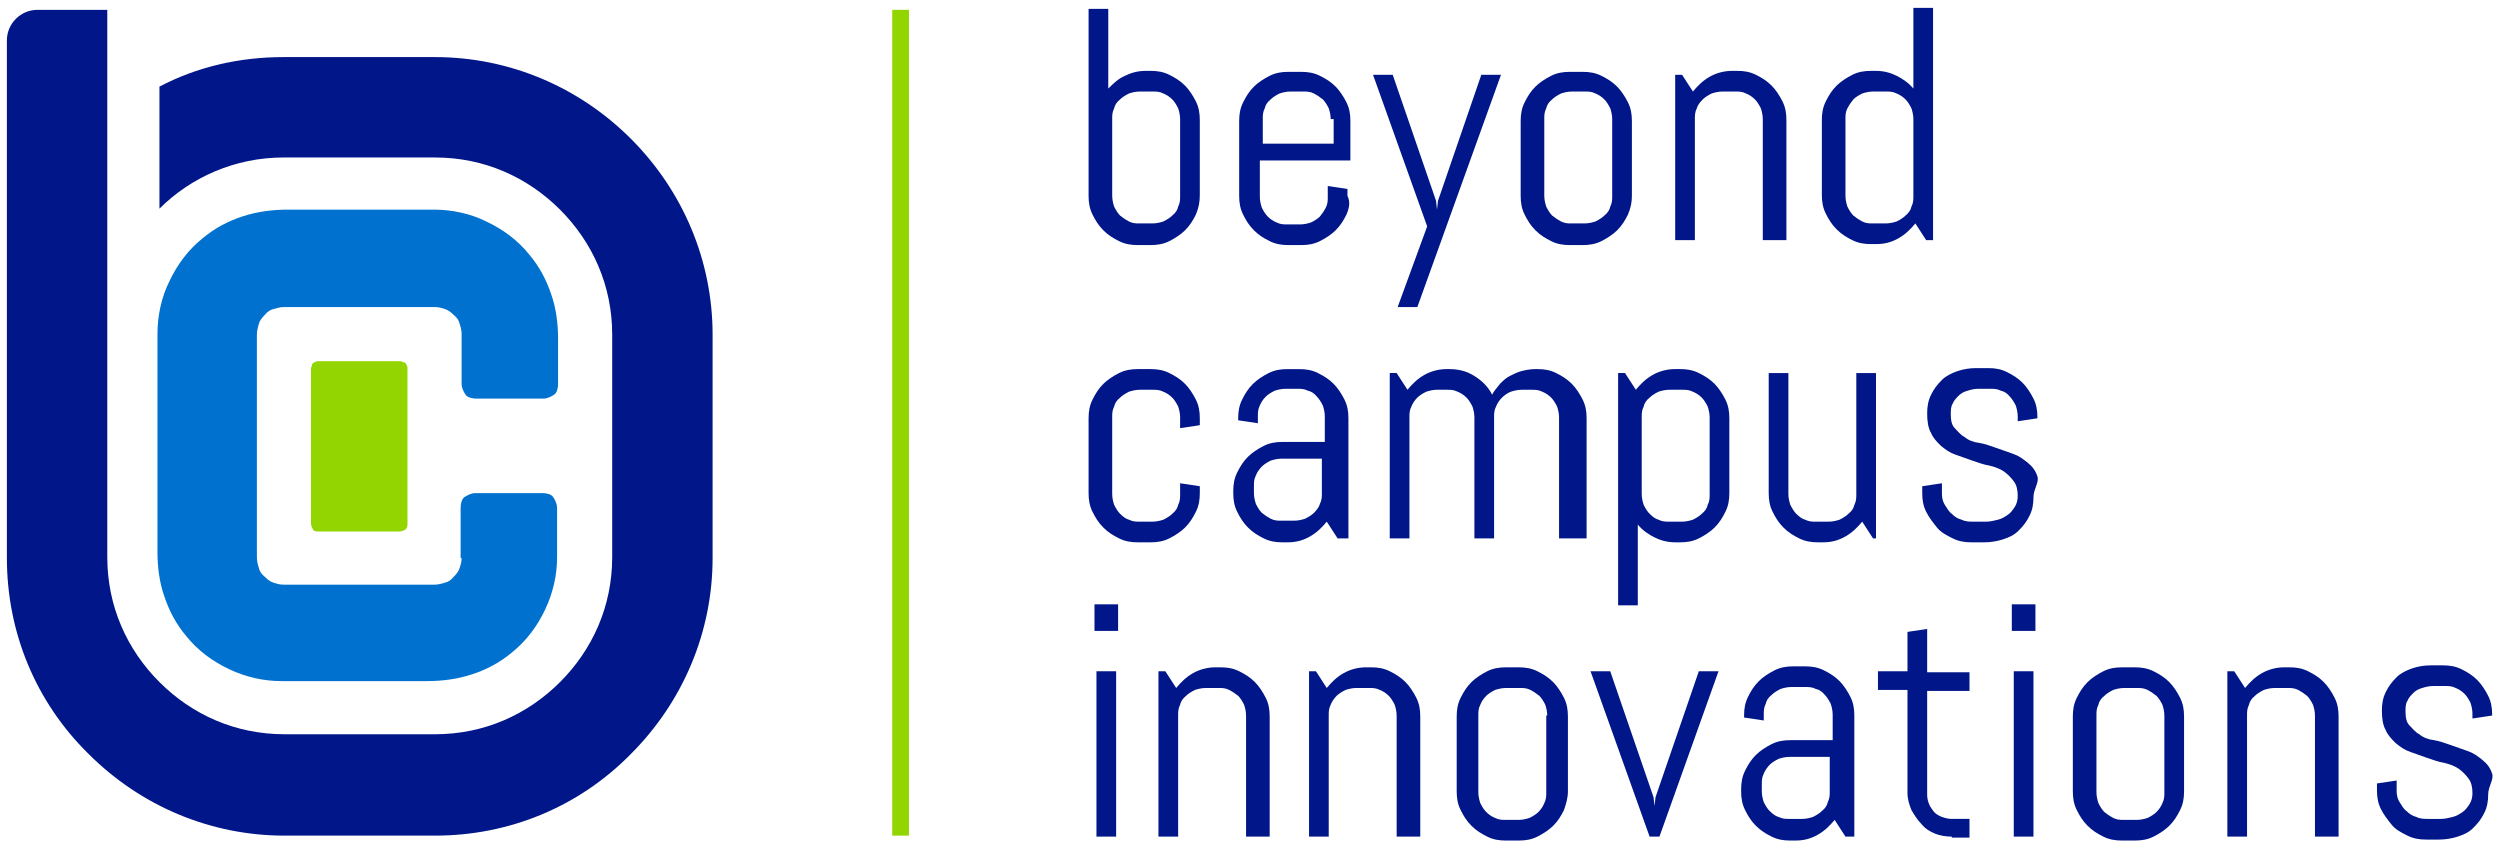 <svg version="1.2" xmlns="http://www.w3.org/2000/svg" viewBox="0 0 254 86" width="254" height="86">
	<title>BC_logo-svg</title>
	<style>
		.s0 { fill: #001689 } 
		.s1 { fill: #0071ce } 
		.s2 { fill: #93d500 } 
		.s3 { fill: none;stroke: #93d500;stroke-width: 1.7 } 
	</style>
	<g id="Layer">
		<path id="Layer" class="s0" d="m72.4 34v22.7c0 7.5-3 14.6-8.3 19.9-5.3 5.4-12.4 8.3-19.9 8.3h-15.3c-7.5 0-14.6-3-19.9-8.3-5.4-5.3-8.3-12.4-8.3-19.9v-21-1.7-27.8-2.1c0-1.7 1.4-3.1 3.1-3.1h7.1v33 11.4 11.2c0 5 2 9.4 5.3 12.7 3.3 3.3 7.7 5.3 12.7 5.3h6.1 9.2c5 0 9.4-2 12.7-5.3 3.3-3.3 5.3-7.7 5.3-12.7v-11.3-11.3c0-5-2-9.4-5.3-12.7-3.3-3.3-7.7-5.3-12.7-5.3h-9.2-6.2c-4.9 0-9.4 2-12.6 5.2v-12.4c3.8-2 8.1-3 12.6-3h15.4c7.5 0 14.6 3 19.9 8.3 5.3 5.3 8.3 12.4 8.3 19.9z"/>
	</g>
	<g id="Layer">
		<path id="Layer" class="s1" d="m46.8 56.7v-2.6-2.5c0-0.4 0.1-0.9 0.4-1.1 0.3-0.2 0.7-0.4 1.1-0.4h3.4 3.4c0.4 0 0.9 0.1 1.1 0.4 0.2 0.3 0.4 0.7 0.4 1.1v2.5 2.5c0 1.8-0.4 3.6-1.2 5.3-0.8 1.7-1.9 3.2-3.4 4.4-1.2 1-2.5 1.7-4 2.2-1.5 0.5-3.1 0.7-4.6 0.7h-7.4-7.4c-1.8 0-3.6-0.4-5.3-1.2-1.7-0.8-3.2-1.9-4.4-3.4-1-1.2-1.7-2.5-2.2-4-0.5-1.4-0.7-3-0.7-4.5v-11.1-11.1c0-1.8 0.4-3.7 1.2-5.3 0.8-1.7 1.9-3.2 3.4-4.4 1.2-1 2.5-1.7 4-2.2 1.5-0.5 3.1-0.7 4.6-0.7h7.4 7.5c1.8 0 3.7 0.4 5.3 1.2 1.7 0.8 3.2 1.9 4.4 3.4 1 1.2 1.7 2.5 2.2 4 0.5 1.4 0.7 3 0.7 4.5v2.3 2.3c0 0.4-0.1 0.9-0.4 1.1-0.3 0.2-0.7 0.4-1.1 0.4h-3.4-3.4c-0.4 0-0.9-0.1-1.1-0.4-0.2-0.3-0.4-0.7-0.4-1.1v-2.6-2.5c0-0.3-0.1-0.7-0.2-1q-0.1-0.5-0.6-0.9-0.5-0.5-0.9-0.6c-0.3-0.1-0.6-0.2-1-0.2h-7.7-7.7c-0.3 0-0.7 0.1-1 0.2q-0.5 0.1-0.9 0.6-0.5 0.5-0.6 0.9c-0.1 0.4-0.2 0.7-0.2 1.1v11.4 11.2c0 0.4 0.1 0.8 0.2 1.1q0.1 0.5 0.6 0.9 0.5 0.5 0.9 0.6c0.3 0.1 0.6 0.2 1 0.2h7.7 7.7c0.3 0 0.7-0.1 1-0.2q0.5-0.1 0.9-0.6 0.5-0.5 0.6-0.9c0.1-0.3 0.2-0.6 0.2-1z"/>
	</g>
	<path id="Layer" class="s2" d="m41.3 37.1c0.1 0.1 0.1 0.2 0.1 0.3v7.7 7.7 0.2 0.2c0 0.2 0 0.4-0.2 0.6-0.2 0.1-0.4 0.2-0.6 0.2h-4.1-4.1c-0.2 0-0.5 0-0.6-0.2-0.1-0.2-0.2-0.4-0.2-0.6v-0.2-0.2-7.7-7.7c0-0.1 0.1-0.2 0.1-0.3 0-0.1 0-0.1 0.1-0.2 0 0 0.1-0.1 0.2-0.1 0.1-0.1 0.2-0.1 0.3-0.1h4.2 4.2c0.1 0 0.2 0.1 0.3 0.1 0.1 0 0.1 0 0.2 0.1 0.1 0.1 0.1 0.1 0.1 0.2z"/>
	<g id="Layer">
		<path id="Layer" fill-rule="evenodd" class="s0" d="m121.5 21.8c-0.3 0.6-0.6 1.1-1.1 1.6-0.4 0.4-1 0.8-1.6 1.1-0.6 0.3-1.2 0.4-1.9 0.4h-1.3c-0.7 0-1.3-0.1-1.9-0.4-0.6-0.3-1.1-0.6-1.6-1.1-0.5-0.5-0.8-1-1.1-1.6-0.3-0.6-0.4-1.2-0.4-1.9v-19h2v8.1c0.5-0.5 1-1 1.7-1.3 0.6-0.3 1.3-0.5 2.1-0.5h0.5c0.7 0 1.3 0.1 1.9 0.4 0.6 0.3 1.1 0.6 1.6 1.1 0.4 0.4 0.8 1 1.1 1.6 0.3 0.6 0.4 1.2 0.4 1.9v7.6c0 0.7-0.1 1.3-0.4 2zm-1.6-9.7c0-0.4-0.1-0.8-0.2-1.1q-0.3-0.6-0.6-0.9-0.4-0.4-0.9-0.6c-0.4-0.2-0.7-0.2-1.1-0.2h-1.3c-0.4 0-0.8 0.1-1.1 0.2q-0.6 0.3-0.9 0.6-0.5 0.4-0.6 0.9c-0.2 0.4-0.2 0.7-0.2 1.1v7.8c0 0.4 0.1 0.8 0.2 1.1q0.3 0.6 0.6 0.9 0.5 0.4 0.9 0.6c0.4 0.2 0.7 0.2 1.1 0.2h1.3c0.4 0 0.8-0.1 1.1-0.2q0.6-0.3 0.9-0.6 0.5-0.4 0.6-0.9c0.2-0.4 0.2-0.7 0.2-1.1z"/>
		<path id="Layer" fill-rule="evenodd" class="s0" d="m136.8 21.8c-0.3 0.6-0.6 1.1-1.1 1.6-0.4 0.4-1 0.8-1.6 1.1-0.6 0.3-1.2 0.4-1.9 0.4h-1.3c-0.7 0-1.3-0.1-1.9-0.4-0.6-0.3-1.1-0.6-1.6-1.1-0.5-0.5-0.8-1-1.1-1.6-0.3-0.6-0.4-1.2-0.4-1.9v-7.6c0-0.7 0.1-1.3 0.4-1.9 0.3-0.6 0.6-1.1 1.1-1.6 0.4-0.4 1-0.8 1.6-1.1 0.6-0.3 1.2-0.4 1.9-0.4h1.3c0.7 0 1.3 0.1 1.9 0.4 0.6 0.3 1.1 0.6 1.6 1.1 0.4 0.4 0.8 1 1.1 1.6 0.3 0.6 0.4 1.2 0.4 1.9v4h-9.2v3.7c0 0.4 0.1 0.8 0.2 1.1q0.3 0.6 0.6 0.9 0.4 0.4 0.9 0.6c0.4 0.2 0.7 0.2 1.1 0.2h1.3c0.4 0 0.8-0.1 1.1-0.2q0.6-0.3 0.9-0.6 0.4-0.5 0.6-0.9c0.2-0.4 0.2-0.7 0.2-1.1v-1.1l2 0.3v0.7c0.3 0.6 0.2 1.2-0.1 1.9zm-1.6-9.7c0-0.4-0.1-0.8-0.2-1.1q-0.3-0.6-0.6-0.9-0.5-0.4-0.9-0.6c-0.4-0.2-0.7-0.2-1.1-0.2h-1.3c-0.4 0-0.8 0.1-1.1 0.2q-0.6 0.3-0.9 0.6-0.5 0.4-0.6 0.9c-0.2 0.4-0.2 0.7-0.2 1.1v2.5h7.2v-2.5z"/>
		<path id="Layer" class="s0" d="m144 31.2h-2l3-8.2-5.5-15.4h2l4.4 12.8 0.1 0.9 0.1-0.9 4.4-12.8h2z"/>
		<path id="Layer" fill-rule="evenodd" class="s0" d="m165.4 21.8c-0.3 0.6-0.6 1.1-1.1 1.6-0.4 0.4-1 0.8-1.6 1.1-0.6 0.3-1.2 0.4-1.9 0.4h-1.3c-0.7 0-1.3-0.1-1.9-0.4-0.6-0.3-1.1-0.6-1.6-1.1-0.5-0.5-0.8-1-1.1-1.6-0.3-0.6-0.4-1.2-0.4-1.9v-7.6c0-0.7 0.1-1.3 0.4-1.9 0.3-0.6 0.6-1.1 1.1-1.6 0.4-0.4 1-0.8 1.6-1.1 0.6-0.3 1.2-0.4 1.9-0.4h1.3c0.7 0 1.3 0.1 1.9 0.4 0.6 0.3 1.1 0.6 1.6 1.1 0.4 0.4 0.8 1 1.1 1.6 0.3 0.6 0.4 1.2 0.4 1.9v7.6c0 0.6-0.1 1.2-0.4 1.9zm-1.6-9.7c0-0.4-0.1-0.8-0.2-1.1q-0.3-0.6-0.6-0.9-0.4-0.4-0.9-0.6c-0.4-0.2-0.7-0.2-1.1-0.2h-1.3c-0.4 0-0.8 0.1-1.1 0.2q-0.6 0.3-0.9 0.6-0.5 0.4-0.6 0.9c-0.2 0.4-0.2 0.7-0.2 1.1v7.8c0 0.4 0.1 0.8 0.2 1.1q0.3 0.6 0.6 0.9 0.5 0.4 0.9 0.6c0.4 0.2 0.7 0.2 1.1 0.2h1.3c0.4 0 0.8-0.1 1.1-0.2q0.6-0.3 0.9-0.6 0.5-0.4 0.6-0.9c0.2-0.4 0.2-0.7 0.2-1.1z"/>
		<path id="Layer" class="s0" d="m179.1 24.4v-12.3c0-0.4-0.1-0.8-0.2-1.1q-0.3-0.6-0.6-0.9-0.4-0.4-0.9-0.6c-0.4-0.2-0.7-0.2-1.1-0.2h-1.3c-0.4 0-0.8 0.1-1.1 0.2q-0.6 0.3-0.9 0.6-0.5 0.5-0.6 0.9c-0.2 0.4-0.2 0.7-0.2 1.1v12.3h-2v-16.8h0.7l1.1 1.7c0.5-0.6 1-1.1 1.7-1.5 0.7-0.4 1.5-0.6 2.3-0.6h0.5c0.7 0 1.3 0.1 1.9 0.4 0.6 0.3 1.1 0.6 1.6 1.1 0.4 0.4 0.8 1 1.1 1.6 0.3 0.6 0.4 1.2 0.4 1.9v12.2z"/>
		<path id="Layer" fill-rule="evenodd" class="s0" d="m195.7 24.4l-1.1-1.7c-0.5 0.6-1 1.1-1.7 1.5-0.7 0.4-1.4 0.6-2.3 0.6h-0.5c-0.7 0-1.3-0.1-1.9-0.4-0.6-0.3-1.1-0.6-1.6-1.1-0.5-0.5-0.8-1-1.1-1.6-0.3-0.6-0.4-1.2-0.4-1.9v-7.6c0-0.7 0.1-1.3 0.4-1.9 0.3-0.6 0.6-1.1 1.1-1.6 0.4-0.4 1-0.8 1.6-1.1 0.6-0.3 1.2-0.4 1.9-0.4h0.5c0.8 0 1.5 0.2 2.1 0.5 0.6 0.3 1.2 0.7 1.7 1.3v-8.2h2v23.6zm-1.3-12.3c0-0.4-0.1-0.8-0.2-1.1q-0.3-0.6-0.6-0.9-0.4-0.4-0.9-0.6c-0.4-0.2-0.7-0.2-1.1-0.2h-1.3c-0.4 0-0.8 0.1-1.1 0.2q-0.6 0.3-0.9 0.6-0.4 0.5-0.6 0.9c-0.2 0.4-0.2 0.7-0.2 1.1v7.8c0 0.4 0.1 0.8 0.2 1.1q0.3 0.6 0.6 0.9 0.5 0.4 0.9 0.6c0.4 0.2 0.7 0.2 1.1 0.2h1.3c0.4 0 0.8-0.1 1.1-0.2q0.6-0.3 0.9-0.6 0.5-0.4 0.6-0.9c0.2-0.4 0.2-0.7 0.2-1.1z"/>
		<path id="Layer" class="s0" d="m121.5 52c-0.3 0.6-0.6 1.1-1.1 1.6-0.4 0.4-1 0.8-1.6 1.1-0.6 0.3-1.2 0.4-1.9 0.4h-1.3c-0.7 0-1.3-0.1-1.9-0.4-0.6-0.3-1.1-0.6-1.6-1.1-0.5-0.5-0.8-1-1.1-1.6-0.3-0.6-0.4-1.2-0.4-1.9v-7.6c0-0.7 0.1-1.3 0.4-1.9 0.3-0.6 0.6-1.1 1.1-1.6 0.4-0.4 1-0.8 1.6-1.1 0.6-0.3 1.2-0.4 1.9-0.4h1.3c0.7 0 1.3 0.1 1.9 0.4 0.6 0.3 1.1 0.6 1.6 1.1 0.4 0.4 0.8 1 1.1 1.6 0.3 0.6 0.4 1.2 0.4 1.9v0.7l-2 0.3v-1.1c0-0.4-0.1-0.8-0.2-1.1q-0.3-0.6-0.6-0.9-0.4-0.4-0.9-0.6c-0.4-0.2-0.7-0.2-1.1-0.2h-1.3c-0.4 0-0.8 0.1-1.1 0.2q-0.6 0.3-0.9 0.6-0.5 0.4-0.6 0.9c-0.2 0.4-0.2 0.7-0.2 1.1v7.8c0 0.4 0.1 0.8 0.2 1.1q0.3 0.6 0.6 0.9 0.5 0.5 0.9 0.6c0.4 0.2 0.7 0.2 1.1 0.2h1.3c0.4 0 0.8-0.1 1.1-0.2q0.6-0.3 0.9-0.6 0.5-0.4 0.6-0.9c0.2-0.4 0.2-0.7 0.2-1.1v-1.1l2 0.3v0.7c0 0.7-0.1 1.3-0.4 1.9z"/>
		<path id="Layer" fill-rule="evenodd" class="s0" d="m135.9 54.7l-1.1-1.7c-0.5 0.6-1 1.1-1.7 1.5-0.7 0.4-1.4 0.6-2.3 0.6h-0.5c-0.7 0-1.3-0.1-1.9-0.4-0.6-0.3-1.1-0.6-1.6-1.1-0.5-0.5-0.8-1-1.1-1.6-0.3-0.6-0.4-1.2-0.4-1.9v-0.2c0-0.7 0.1-1.3 0.4-1.9 0.3-0.6 0.6-1.1 1.1-1.6 0.4-0.4 1-0.8 1.6-1.1 0.6-0.3 1.2-0.4 1.9-0.4h4.3v-2.6c0-0.4-0.1-0.8-0.2-1.1q-0.3-0.6-0.6-0.9-0.4-0.5-0.9-0.6c-0.4-0.2-0.7-0.2-1.1-0.2h-1.2c-0.4 0-0.8 0.1-1.1 0.2q-0.6 0.3-0.9 0.6-0.4 0.4-0.6 0.9c-0.2 0.4-0.2 0.7-0.2 1.1v0.7l-2-0.3v-0.2c0-0.7 0.1-1.3 0.4-1.9 0.3-0.6 0.6-1.1 1.1-1.6 0.4-0.4 1-0.8 1.6-1.1 0.6-0.3 1.2-0.4 1.9-0.4h1.2c0.7 0 1.3 0.1 1.9 0.4 0.6 0.3 1.1 0.6 1.6 1.1 0.4 0.4 0.8 1 1.1 1.6 0.3 0.6 0.4 1.2 0.4 1.9v12.2zm-5.7-8.1c-0.4 0-0.8 0.1-1.1 0.2q-0.6 0.3-0.9 0.6c-0.2 0.2-0.5 0.6-0.6 0.9-0.2 0.4-0.2 0.7-0.2 1.1v0.7c0 0.4 0.1 0.8 0.2 1.1q0.3 0.6 0.6 0.9 0.5 0.4 0.9 0.6c0.4 0.2 0.7 0.2 1.1 0.2h1.3c0.4 0 0.8-0.1 1.1-0.2q0.6-0.3 0.9-0.6 0.5-0.5 0.6-0.9c0.2-0.4 0.2-0.7 0.2-1.1v-3.5z"/>
		<path id="Layer" class="s0" d="m158.4 54.7v-12.3c0-0.4-0.1-0.8-0.2-1.1q-0.3-0.6-0.6-0.9-0.4-0.4-0.9-0.6c-0.4-0.2-0.7-0.2-1.1-0.2h-1c-0.4 0-0.8 0.1-1.1 0.2-0.3 0.1-0.7 0.4-0.9 0.6q-0.4 0.4-0.6 0.9c-0.2 0.4-0.2 0.7-0.2 1.1v12.3h-2v-12.3c0-0.4-0.1-0.8-0.2-1.1q-0.3-0.6-0.6-0.9-0.4-0.4-0.9-0.6c-0.4-0.2-0.7-0.2-1.1-0.2h-1c-0.4 0-0.8 0.1-1.1 0.2q-0.6 0.3-0.9 0.6-0.4 0.4-0.6 0.9c-0.2 0.4-0.2 0.7-0.2 1.1v12.3h-2v-16.8h0.7l1.1 1.7c0.5-0.6 1-1.1 1.7-1.5 0.7-0.4 1.5-0.6 2.3-0.6h0.2c1 0 1.8 0.2 2.6 0.7 0.8 0.5 1.4 1.1 1.8 1.9 0.2-0.4 0.5-0.7 0.8-1.1 0.3-0.3 0.6-0.6 1-0.8 0.4-0.2 0.8-0.4 1.2-0.5 0.4-0.1 0.9-0.2 1.4-0.2h0.2c0.7 0 1.3 0.1 1.9 0.4 0.6 0.3 1.1 0.6 1.6 1.1 0.4 0.4 0.8 1 1.1 1.6 0.3 0.6 0.4 1.2 0.4 1.9v12.2z"/>
		<path id="Layer" fill-rule="evenodd" class="s0" d="m175.3 52c-0.3 0.6-0.6 1.1-1.1 1.6-0.4 0.4-1 0.8-1.6 1.1-0.6 0.3-1.2 0.4-1.9 0.4h-0.5c-0.8 0-1.5-0.2-2.1-0.5-0.6-0.3-1.2-0.7-1.7-1.3v8.2h-2v-23.6h0.7l1.1 1.7c0.5-0.6 1-1.1 1.7-1.5 0.7-0.4 1.5-0.6 2.3-0.6h0.5c0.7 0 1.3 0.1 1.9 0.4 0.6 0.3 1.1 0.6 1.6 1.1 0.4 0.4 0.8 1 1.1 1.6 0.3 0.6 0.4 1.2 0.4 1.9v7.6c0 0.7-0.1 1.3-0.4 1.9zm-1.6-9.6c0-0.4-0.1-0.8-0.2-1.1q-0.3-0.6-0.6-0.9-0.4-0.4-0.9-0.6c-0.4-0.2-0.7-0.2-1.1-0.2h-1.3c-0.4 0-0.8 0.1-1.1 0.2q-0.6 0.3-0.9 0.6-0.5 0.4-0.6 0.9c-0.2 0.4-0.2 0.7-0.2 1.1v7.8c0 0.4 0.1 0.8 0.2 1.1q0.3 0.6 0.6 0.9 0.5 0.5 0.9 0.6c0.4 0.2 0.7 0.2 1.1 0.2h1.3c0.4 0 0.8-0.1 1.1-0.2q0.6-0.3 0.9-0.6 0.5-0.4 0.6-0.9c0.2-0.4 0.2-0.7 0.2-1.1z"/>
		<path id="Layer" class="s0" d="m190.3 54.7l-1.1-1.7c-0.5 0.6-1 1.1-1.7 1.5-0.7 0.4-1.4 0.6-2.3 0.6h-0.5c-0.7 0-1.3-0.1-1.9-0.4-0.6-0.3-1.1-0.6-1.6-1.1-0.5-0.5-0.8-1-1.1-1.6-0.3-0.6-0.4-1.2-0.4-1.9v-12.2h2v12.3c0 0.4 0.1 0.8 0.2 1.1q0.3 0.6 0.6 0.9 0.5 0.5 0.9 0.6c0.4 0.2 0.7 0.2 1.1 0.2h1.3c0.4 0 0.8-0.1 1.1-0.2q0.6-0.3 0.9-0.6 0.5-0.4 0.6-0.9c0.2-0.4 0.2-0.7 0.2-1.1v-12.3h2v16.8z"/>
		<path id="Layer" class="s0" d="m206.6 50.5c0 0.7-0.1 1.3-0.4 1.9-0.3 0.6-0.6 1-1.1 1.5-0.5 0.5-1 0.7-1.6 0.9-0.6 0.2-1.3 0.3-1.9 0.3h-1.3c-0.7 0-1.3-0.1-1.9-0.4-0.6-0.3-1.2-0.6-1.6-1.1-0.4-0.5-0.8-1-1.1-1.6-0.3-0.6-0.4-1.2-0.4-1.9v-0.7l2-0.3v1.1c0 0.4 0.1 0.8 0.3 1.1 0.2 0.3 0.4 0.7 0.7 0.9 0.3 0.3 0.6 0.5 1 0.6 0.4 0.2 0.8 0.2 1.2 0.2h1.3c0.4 0 0.8-0.1 1.2-0.2 0.4-0.1 0.7-0.3 1-0.5 0.3-0.2 0.5-0.5 0.7-0.8 0.2-0.3 0.3-0.7 0.3-1.1 0-0.6-0.1-1.1-0.4-1.5-0.3-0.4-0.6-0.7-1-1q-0.6-0.4-1.5-0.6c-0.6-0.1-1.1-0.3-1.7-0.5-0.6-0.2-1.1-0.4-1.7-0.6-0.6-0.2-1-0.5-1.5-0.9-0.4-0.4-0.8-0.8-1-1.3-0.3-0.5-0.4-1.2-0.4-2 0-0.7 0.1-1.3 0.4-1.9 0.3-0.6 0.6-1 1.1-1.5 0.4-0.4 1-0.7 1.6-0.9 0.6-0.2 1.2-0.3 1.9-0.3h1.2c0.7 0 1.3 0.1 1.9 0.4 0.6 0.3 1.1 0.6 1.6 1.1 0.4 0.4 0.8 1 1.1 1.6 0.3 0.6 0.4 1.2 0.4 1.9v0.1l-2 0.3v-0.5c0-0.4-0.1-0.8-0.2-1.1q-0.3-0.6-0.6-0.9-0.4-0.5-0.9-0.6c-0.4-0.2-0.7-0.2-1.1-0.2h-1.2c-0.4 0-0.8 0.1-1.1 0.2-0.4 0.1-0.7 0.3-0.9 0.5-0.2 0.2-0.5 0.5-0.6 0.8-0.2 0.3-0.2 0.7-0.2 1.1 0 0.6 0.1 1.1 0.4 1.4 0.3 0.3 0.6 0.7 1 0.9q0.6 0.5 1.5 0.6c0.6 0.1 1.1 0.3 1.7 0.5 0.6 0.2 1.1 0.4 1.7 0.6 0.6 0.2 1 0.5 1.5 0.9 0.5 0.4 0.8 0.8 1 1.4 0.2 0.6-0.4 1.3-0.4 2.1z"/>
		<path id="Layer" class="s0" d="m111.2 64.1v-2.7h2.4v2.7zm0.2 20.9v-16.8h2v16.8z"/>
		<path id="Layer" class="s0" d="m126.6 85v-12.3c0-0.4-0.1-0.8-0.2-1.1q-0.3-0.6-0.6-0.9-0.5-0.4-0.9-0.6c-0.4-0.2-0.7-0.2-1.1-0.2h-1.3c-0.4 0-0.8 0.1-1.1 0.2q-0.6 0.3-0.9 0.6-0.5 0.4-0.6 0.9c-0.2 0.4-0.2 0.7-0.2 1.1v12.3h-2v-16.8h0.7l1.1 1.7c0.5-0.6 1-1.1 1.7-1.5 0.7-0.4 1.5-0.6 2.3-0.6h0.5c0.7 0 1.3 0.1 1.9 0.4 0.6 0.3 1.1 0.6 1.6 1.1 0.4 0.4 0.8 1 1.1 1.6 0.3 0.6 0.4 1.2 0.4 1.9v12.2z"/>
		<path id="Layer" class="s0" d="m141.9 85v-12.3c0-0.4-0.1-0.8-0.2-1.1q-0.3-0.6-0.6-0.9-0.4-0.4-0.9-0.6c-0.4-0.2-0.7-0.2-1.1-0.2h-1.3c-0.4 0-0.8 0.1-1.1 0.2q-0.6 0.3-0.9 0.6-0.4 0.4-0.6 0.9c-0.2 0.4-0.2 0.7-0.2 1.1v12.3h-2v-16.8h0.7l1.1 1.7c0.5-0.6 1-1.1 1.7-1.5 0.7-0.4 1.5-0.6 2.3-0.6h0.5c0.7 0 1.3 0.1 1.9 0.4 0.6 0.3 1.1 0.6 1.6 1.1 0.4 0.4 0.8 1 1.1 1.6 0.3 0.6 0.4 1.2 0.4 1.9v12.2z"/>
		<path id="Layer" fill-rule="evenodd" class="s0" d="m158.9 82.3c-0.3 0.6-0.6 1.1-1.1 1.6-0.4 0.4-1 0.8-1.6 1.1-0.6 0.3-1.2 0.4-1.9 0.4h-1.3c-0.7 0-1.3-0.1-1.9-0.4-0.6-0.3-1.1-0.6-1.6-1.1-0.5-0.5-0.8-1-1.1-1.6-0.3-0.6-0.4-1.2-0.4-1.9v-7.6c0-0.7 0.1-1.3 0.4-1.9 0.3-0.6 0.6-1.1 1.1-1.6 0.4-0.4 1-0.8 1.6-1.1 0.6-0.3 1.2-0.4 1.9-0.4h1.3c0.7 0 1.3 0.1 1.9 0.4 0.6 0.3 1.1 0.6 1.6 1.1 0.4 0.4 0.8 1 1.1 1.6 0.3 0.6 0.4 1.2 0.4 1.9v7.6c0 0.7-0.2 1.3-0.4 1.9zm-1.7-9.6c0-0.4-0.1-0.8-0.2-1.1q-0.3-0.6-0.6-0.9-0.5-0.4-0.9-0.6c-0.4-0.2-0.7-0.2-1.1-0.2h-1.4c-0.4 0-0.8 0.1-1.1 0.2q-0.6 0.3-0.9 0.6-0.4 0.4-0.6 0.9c-0.2 0.4-0.2 0.7-0.2 1.1v7.8c0 0.4 0.1 0.8 0.2 1.1q0.3 0.6 0.6 0.9 0.4 0.4 0.9 0.6c0.4 0.2 0.7 0.2 1.1 0.2h1.3c0.4 0 0.8-0.1 1.1-0.2q0.6-0.3 0.9-0.6 0.4-0.4 0.6-0.9c0.2-0.4 0.2-0.7 0.2-1.1v-7.8z"/>
		<path id="Layer" class="s0" d="m168.6 85h-1l-6-16.8h2l4.4 12.8 0.1 0.9 0.1-0.9 4.4-12.8h2z"/>
		<path id="Layer" fill-rule="evenodd" class="s0" d="m187.5 85l-1.1-1.7c-0.5 0.6-1 1.1-1.7 1.5-0.7 0.4-1.4 0.6-2.3 0.6h-0.5c-0.7 0-1.3-0.1-1.9-0.4-0.6-0.3-1.1-0.6-1.6-1.1-0.5-0.5-0.8-1-1.1-1.6-0.3-0.6-0.4-1.2-0.4-1.9v-0.2c0-0.7 0.1-1.3 0.4-1.9 0.3-0.6 0.6-1.1 1.1-1.6 0.4-0.4 1-0.8 1.6-1.1 0.6-0.3 1.2-0.4 1.9-0.4h4.3v-2.6c0-0.4-0.1-0.8-0.2-1.1q-0.3-0.6-0.6-0.9-0.4-0.5-0.9-0.6c-0.4-0.2-0.7-0.2-1.1-0.2h-1.4c-0.4 0-0.8 0.1-1.1 0.2q-0.6 0.3-0.9 0.6-0.5 0.4-0.6 0.9c-0.2 0.4-0.2 0.7-0.2 1.1v0.6l-2-0.3v-0.2c0-0.7 0.1-1.3 0.4-1.9 0.3-0.6 0.6-1.1 1.1-1.6 0.4-0.4 1-0.8 1.6-1.1 0.6-0.3 1.2-0.4 1.9-0.4h1.2c0.7 0 1.3 0.1 1.9 0.4 0.6 0.3 1.1 0.6 1.6 1.1 0.4 0.4 0.8 1 1.1 1.6 0.3 0.6 0.4 1.2 0.4 1.9v12.3zm-5.7-8.1c-0.4 0-0.8 0.1-1.1 0.2q-0.6 0.3-0.9 0.6c-0.2 0.2-0.5 0.6-0.6 0.9-0.2 0.4-0.2 0.7-0.2 1.1v0.7c0 0.4 0.1 0.8 0.2 1.1q0.3 0.6 0.6 0.9 0.5 0.5 0.9 0.6c0.4 0.2 0.7 0.2 1.1 0.2h1.3c0.4 0 0.8-0.1 1.1-0.2q0.6-0.3 0.9-0.6 0.5-0.4 0.6-0.9c0.2-0.4 0.2-0.7 0.2-1.1v-3.5z"/>
		<path id="Layer" class="s0" d="m198.3 85c-0.6 0-1.2-0.1-1.7-0.3-0.5-0.2-1-0.5-1.4-1-0.4-0.4-0.7-0.9-1-1.4-0.2-0.5-0.4-1.1-0.4-1.7v-10.5h-3v-1.9h3v-4l2-0.3v4.4h4.3v1.9h-4.3v10.6c0 0.3 0.1 0.7 0.2 0.9 0.1 0.3 0.3 0.5 0.5 0.8 0.2 0.2 0.5 0.4 0.8 0.5 0.3 0.1 0.6 0.2 1 0.2h1.8v1.9h-1.8z"/>
		<path id="Layer" class="s0" d="m204.4 64.1v-2.7h2.4v2.7zm0.2 20.9v-16.8h2v16.8z"/>
		<path id="Layer" fill-rule="evenodd" class="s0" d="m221.5 82.3c-0.3 0.6-0.6 1.1-1.1 1.6-0.4 0.4-1 0.8-1.6 1.1-0.6 0.3-1.2 0.4-1.9 0.4h-1.3c-0.7 0-1.3-0.1-1.9-0.4-0.6-0.3-1.1-0.6-1.6-1.1-0.5-0.5-0.8-1-1.1-1.6-0.3-0.6-0.4-1.2-0.4-1.9v-7.6c0-0.7 0.1-1.3 0.4-1.9 0.3-0.6 0.6-1.1 1.1-1.6 0.4-0.4 1-0.8 1.6-1.1 0.6-0.3 1.2-0.4 1.9-0.4h1.3c0.7 0 1.3 0.1 1.9 0.4 0.6 0.3 1.1 0.6 1.6 1.1 0.4 0.4 0.8 1 1.1 1.6 0.3 0.6 0.4 1.2 0.4 1.9v7.6c0 0.7-0.1 1.3-0.4 1.9zm-1.6-9.6c0-0.4-0.1-0.8-0.2-1.1q-0.3-0.6-0.6-0.9-0.5-0.4-0.9-0.6c-0.4-0.2-0.7-0.2-1.1-0.2h-1.3c-0.4 0-0.8 0.1-1.1 0.2q-0.6 0.3-0.9 0.6-0.5 0.4-0.6 0.9c-0.2 0.4-0.2 0.7-0.2 1.1v7.8c0 0.4 0.1 0.8 0.2 1.1q0.3 0.6 0.6 0.9 0.5 0.4 0.9 0.6c0.4 0.2 0.7 0.2 1.1 0.2h1.3c0.4 0 0.8-0.1 1.1-0.2q0.6-0.3 0.9-0.6 0.4-0.4 0.6-0.9c0.2-0.4 0.2-0.7 0.2-1.1z"/>
		<path id="Layer" class="s0" d="m235.2 85v-12.3c0-0.4-0.1-0.8-0.2-1.1q-0.3-0.6-0.6-0.9-0.5-0.4-0.9-0.6c-0.4-0.2-0.7-0.2-1.1-0.2h-1.3c-0.4 0-0.8 0.1-1.1 0.2q-0.6 0.3-0.9 0.6-0.5 0.4-0.6 0.9c-0.2 0.4-0.2 0.7-0.2 1.1v12.3h-2v-16.8h0.7l1.1 1.7c0.5-0.6 1-1.1 1.7-1.5 0.7-0.4 1.5-0.6 2.3-0.6h0.5c0.7 0 1.3 0.1 1.9 0.4 0.6 0.3 1.1 0.6 1.6 1.1 0.4 0.4 0.8 1 1.1 1.6 0.3 0.6 0.4 1.2 0.4 1.9v12.2z"/>
		<path id="Layer" class="s0" d="m252.8 80.7c0 0.7-0.1 1.3-0.4 1.9-0.3 0.6-0.6 1-1.1 1.5-0.5 0.5-1 0.7-1.6 0.9-0.6 0.2-1.3 0.3-1.9 0.3h-1.3c-0.7 0-1.3-0.1-1.9-0.4-0.6-0.3-1.2-0.6-1.6-1.1-0.4-0.5-0.8-1-1.1-1.6-0.3-0.6-0.4-1.2-0.4-1.9v-0.7l2-0.3v1.1c0 0.4 0.1 0.8 0.3 1.1 0.2 0.3 0.4 0.7 0.7 0.9 0.3 0.3 0.6 0.5 1 0.6 0.4 0.2 0.8 0.2 1.2 0.2h1.3c0.4 0 0.8-0.1 1.2-0.2 0.4-0.1 0.7-0.3 1-0.5 0.3-0.2 0.5-0.5 0.7-0.8 0.2-0.3 0.3-0.7 0.3-1.1 0-0.6-0.1-1.1-0.4-1.5-0.3-0.4-0.6-0.7-1-1q-0.6-0.4-1.5-0.6c-0.6-0.1-1.1-0.3-1.7-0.5-0.6-0.2-1.1-0.4-1.7-0.6-0.6-0.2-1-0.5-1.5-0.9-0.4-0.4-0.8-0.8-1-1.3-0.3-0.5-0.4-1.2-0.4-2 0-0.7 0.1-1.3 0.4-1.9 0.3-0.6 0.6-1 1.1-1.5 0.4-0.4 1-0.7 1.6-0.9 0.6-0.2 1.2-0.3 1.9-0.3h1.2c0.7 0 1.3 0.1 1.9 0.4 0.6 0.3 1.1 0.6 1.6 1.1 0.4 0.4 0.8 1 1.1 1.6 0.3 0.6 0.4 1.2 0.4 1.9v0.1l-2 0.3v-0.5c0-0.4-0.1-0.8-0.2-1.1q-0.3-0.6-0.6-0.9-0.4-0.4-0.9-0.6c-0.4-0.2-0.7-0.2-1.1-0.2h-1.2c-0.4 0-0.8 0.1-1.1 0.2-0.4 0.1-0.7 0.3-0.9 0.5-0.2 0.2-0.5 0.5-0.6 0.8-0.2 0.3-0.2 0.7-0.2 1.1 0 0.6 0.1 1.1 0.4 1.4 0.3 0.3 0.6 0.7 1 0.9q0.6 0.5 1.5 0.6c0.6 0.1 1.1 0.3 1.7 0.5 0.6 0.2 1.1 0.4 1.7 0.6 0.6 0.2 1 0.5 1.5 0.9 0.5 0.4 0.8 0.8 1 1.4 0.2 0.6-0.4 1.3-0.4 2.1z"/>
	</g>
	<path id="Layer" class="s3" d="m91.5 84.9v-83.9"/>
</svg>